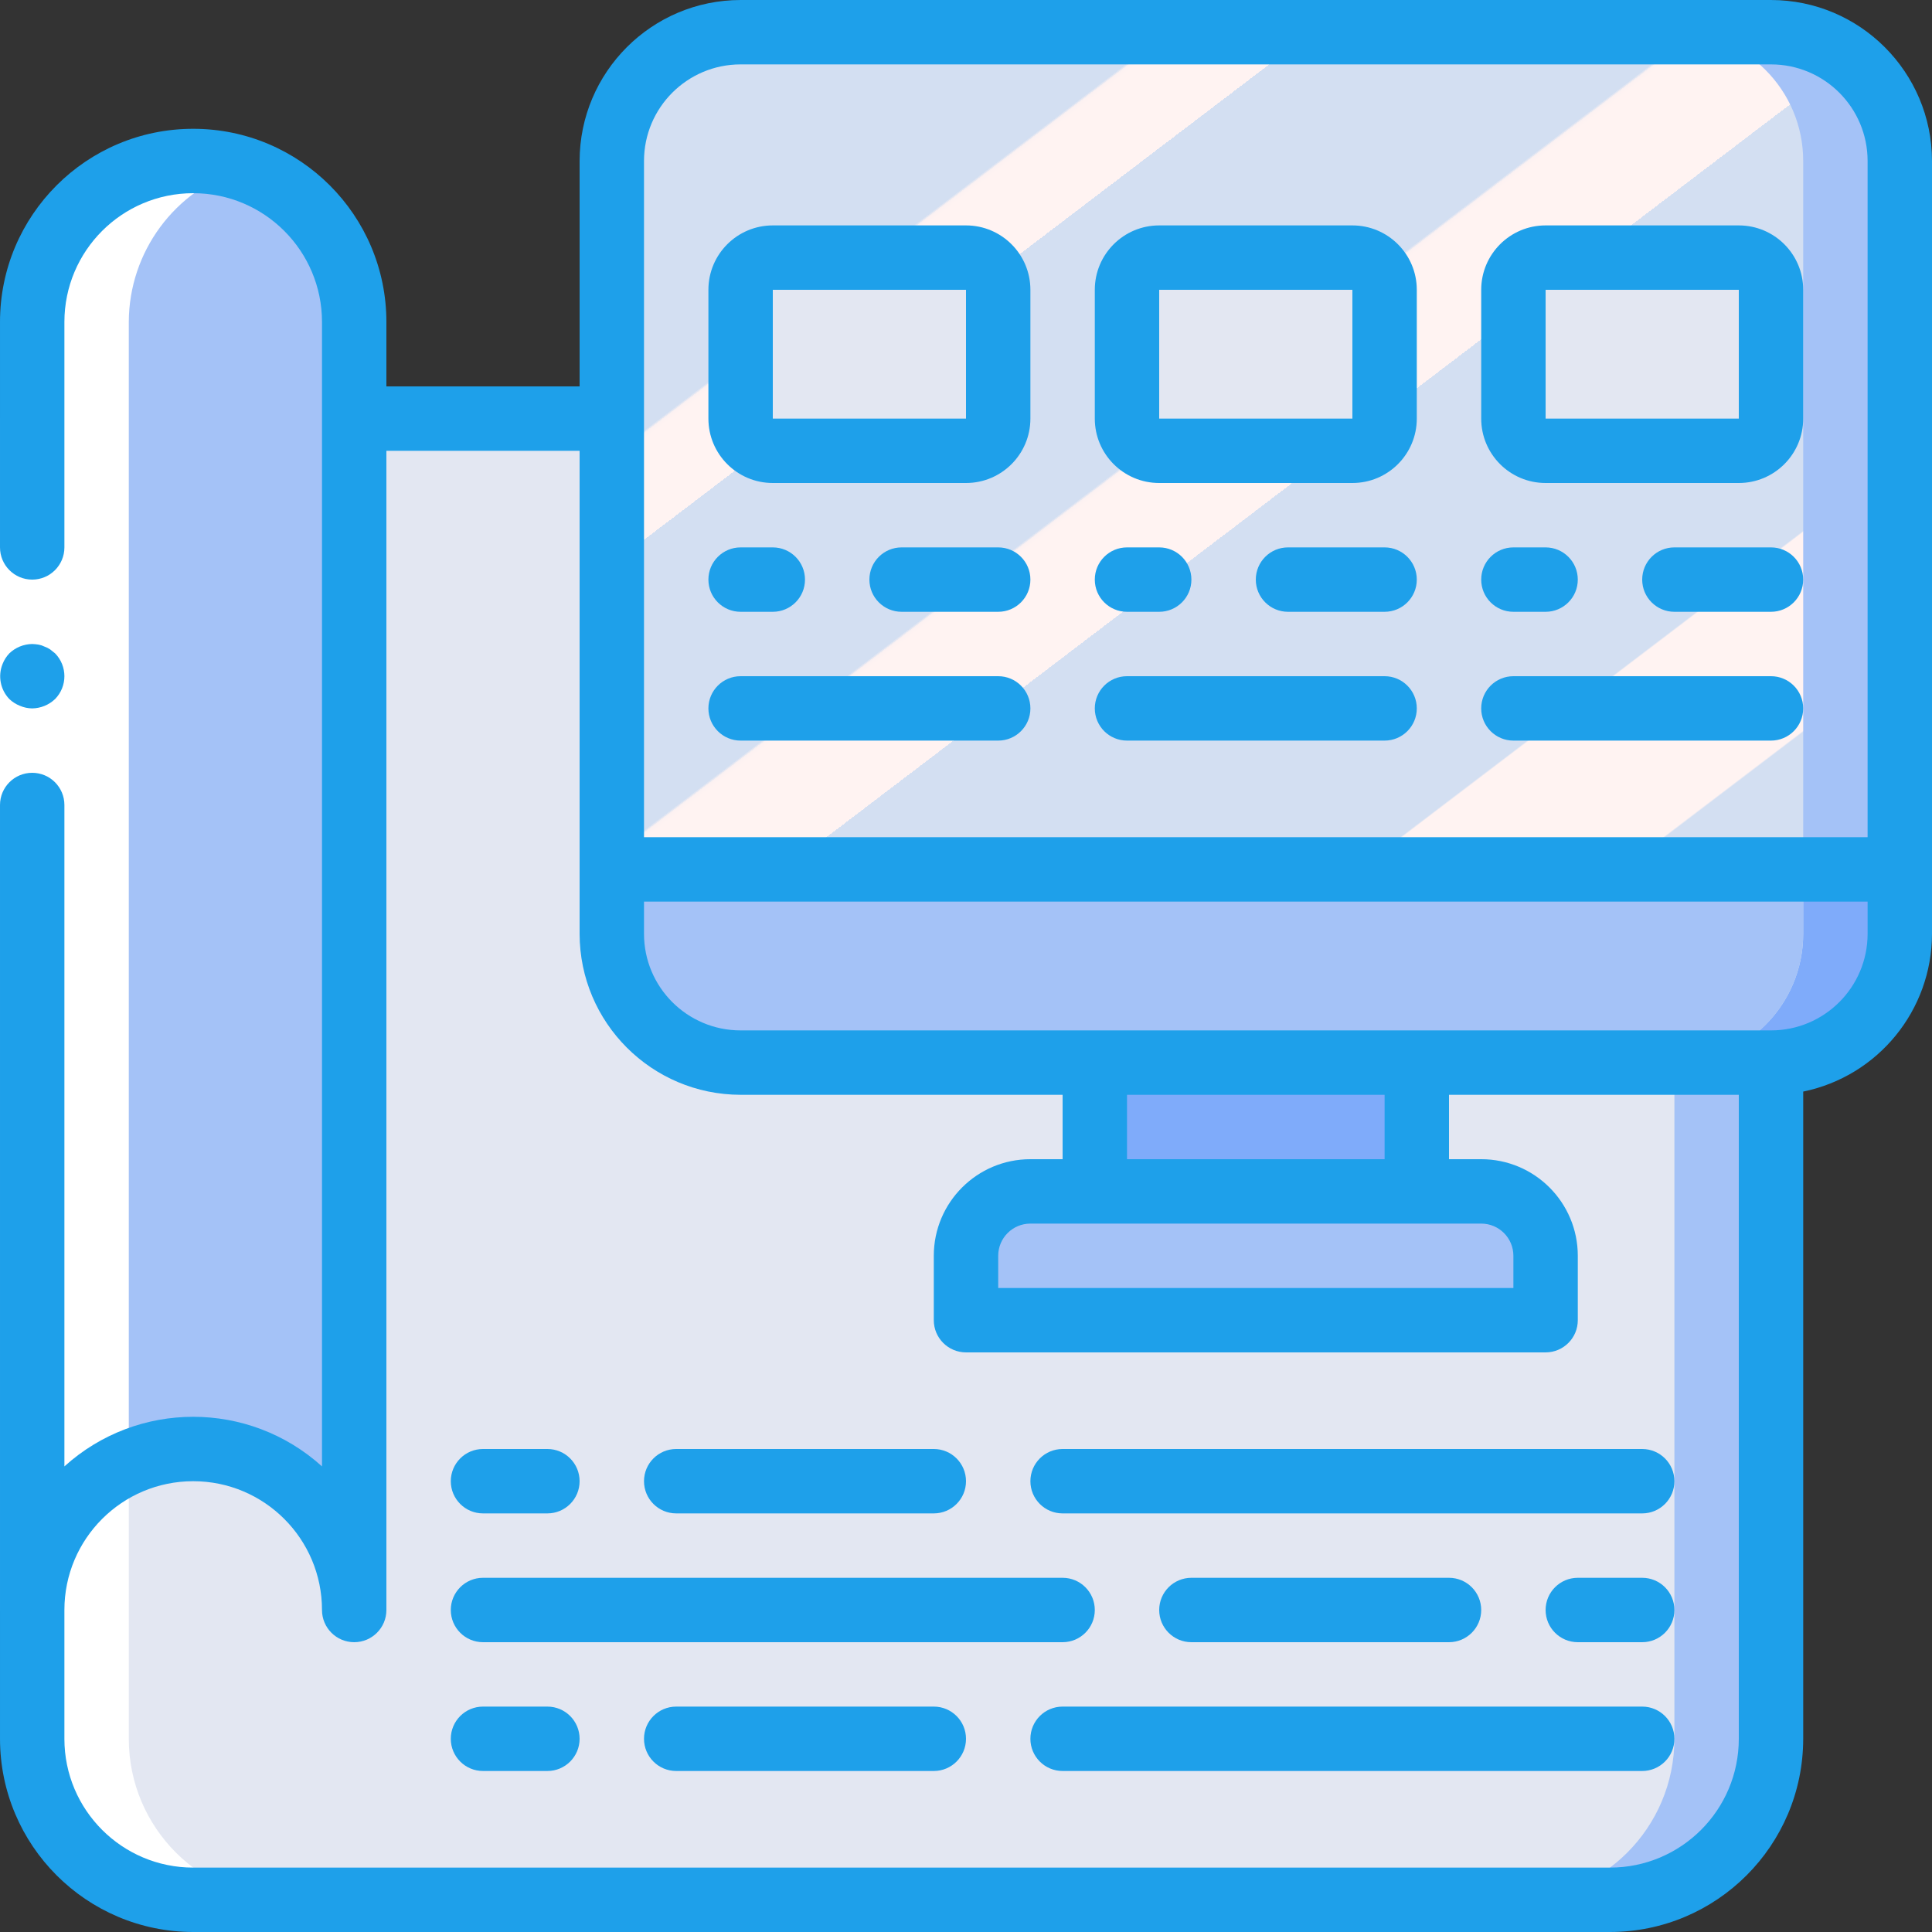 <?xml version="1.0"?>
<svg xmlns="http://www.w3.org/2000/svg" xmlns:xlink="http://www.w3.org/1999/xlink" xmlns:svgjs="http://svgjs.com/svgjs" version="1.1" width="512" height="512" x="0" y="0" viewBox="0 0 512 512" style="enable-background:new 0 0 512 512" xml:space="preserve" class=""><rect x="0" y="0" width="512" height="512" fill="#333333" stroke="none"/><g><linearGradient xmlns="http://www.w3.org/2000/svg" id="a" gradientTransform="matrix(315.734 0 0 273.066 162.133 8.535)" gradientUnits="userSpaceOnUse" x1=".065" x2=".935" y1="-.002" y2="1.002"><stop offset="0" stop-color="#d3dff2"/><stop offset=".172" stop-color="#d3dff2"/><stop offset=".2" stop-color="#d3dff2"/><stop offset=".2" stop-color="#dae2f2"/><stop offset=".201" stop-color="#ebeaf2"/><stop offset=".201" stop-color="#f6eff2"/><stop offset=".202" stop-color="#fdf2f2"/><stop offset=".205" stop-color="#fff3f2"/><stop offset=".252" stop-color="#fff3f2"/><stop offset=".26" stop-color="#fff3f2"/><stop offset=".26" stop-color="#d3dff2"/><stop offset=".397" stop-color="#d3dff2"/><stop offset=".42" stop-color="#d3dff2"/><stop offset=".42" stop-color="#dae2f2"/><stop offset=".421" stop-color="#ebeaf2"/><stop offset=".421" stop-color="#f6eff2"/><stop offset=".422" stop-color="#fdf2f2"/><stop offset=".425" stop-color="#fff3f2"/><stop offset=".489" stop-color="#fff3f2"/><stop offset=".5" stop-color="#fff3f2"/><stop offset=".5" stop-color="#f8f0f2"/><stop offset=".5" stop-color="#e7e8f2"/><stop offset=".5" stop-color="#dce3f2"/><stop offset=".5" stop-color="#d5e0f2"/><stop offset=".501" stop-color="#d3dff2"/><stop offset=".706" stop-color="#d3dff2"/><stop offset=".74" stop-color="#d3dff2"/><stop offset=".741" stop-color="#fff3f2"/><stop offset=".835" stop-color="#fff3f2"/><stop offset=".85" stop-color="#fff3f2"/><stop offset=".851" stop-color="#d3dff2"/></linearGradient><path xmlns="http://www.w3.org/2000/svg" d="m469.332 281.602v179.199c0 23.562-19.102 42.664-42.664 42.664h-375.469c-11.316 0-22.168-4.492-30.168-12.496-8.004-8-12.496-18.852-12.496-30.168v-349.867h153.598zm0 0" fill="#a4c2f7" data-original="#a4c2f7" style=""/><path xmlns="http://www.w3.org/2000/svg" d="m443.734 281.602v179.199c0 23.562-19.105 42.664-42.668 42.664h-349.867c-11.316 0-22.168-4.492-30.168-12.496-8.004-8-12.496-18.852-12.496-30.168v-349.867h162.133zm0 0" fill="#e3e7f2" data-original="#e3e7f2" style="" class=""/><path xmlns="http://www.w3.org/2000/svg" d="m196.266 8.535h273.066c18.852 0 34.133 15.281 34.133 34.133v204.797c0 18.852-15.281 34.137-34.133 34.137h-273.066c-18.852 0-34.133-15.285-34.133-34.137v-204.797c0-18.852 15.281-34.133 34.133-34.133zm0 0" fill="#a4c2f7" data-original="#a4c2f7" style=""/><path xmlns="http://www.w3.org/2000/svg" d="m503.465 230.398v17.066c0 18.852-15.281 34.137-34.133 34.137h-273.066c-18.852 0-34.133-15.285-34.133-34.137v-17.066zm0 0" fill="#7fabfa" data-original="#7fabfa" style=""/><path xmlns="http://www.w3.org/2000/svg" d="m196.266 8.535h247.469c18.852 0 34.133 15.281 34.133 34.133v204.797c0 18.852-15.281 34.137-34.133 34.137h-247.469c-18.852 0-34.133-15.285-34.133-34.137v-204.797c0-18.852 15.281-34.133 34.133-34.133zm0 0" fill="url(#a)" data-original="url(#a)" style="" class=""/><path xmlns="http://www.w3.org/2000/svg" d="m477.867 230.398v17.066c0 18.852-15.281 34.137-34.133 34.137h-247.469c-18.852 0-34.133-15.285-34.133-34.137v-17.066zm0 0" fill="#a4c2f7" data-original="#a4c2f7" style=""/><path xmlns="http://www.w3.org/2000/svg" d="m8.535 426.668c0-23.566 19.102-42.668 42.664-42.668 23.566 0 42.668 19.102 42.668 42.668v-341.336c0-23.562-19.102-42.664-42.668-42.664-23.562 0-42.664 19.102-42.664 42.664zm0 0" fill="#a4c2f7" data-original="#a4c2f7" style=""/><path xmlns="http://www.w3.org/2000/svg" d="m290.133 281.602h85.332v34.133h-85.332zm0 0" fill="#7fabfa" data-original="#7fabfa" style=""/><path xmlns="http://www.w3.org/2000/svg" d="m273.066 315.734h119.469c9.426 0 17.066 7.641 17.066 17.066v17.066h-153.602v-17.066c0-9.426 7.641-17.066 17.066-17.066zm0 0" fill="#a4c2f7" data-original="#a4c2f7" style=""/><path xmlns="http://www.w3.org/2000/svg" d="m204.801 68.266h51.199c4.711 0 8.535 3.82 8.535 8.535v34.133c0 4.711-3.824 8.531-8.535 8.531h-51.199c-4.715 0-8.535-3.82-8.535-8.531v-34.133c0-4.715 3.82-8.535 8.535-8.535zm0 0" fill="#e3e7f2" data-original="#e3e7f2" style="" class=""/><path xmlns="http://www.w3.org/2000/svg" d="m307.199 68.266h51.199c4.715 0 8.535 3.82 8.535 8.535v34.133c0 4.711-3.82 8.531-8.535 8.531h-51.199c-4.711 0-8.531-3.82-8.531-8.531v-34.133c0-4.715 3.82-8.535 8.531-8.535zm0 0" fill="#e3e7f2" data-original="#e3e7f2" style="" class=""/><path xmlns="http://www.w3.org/2000/svg" d="m409.602 68.266h51.199c4.711 0 8.531 3.82 8.531 8.535v34.133c0 4.711-3.82 8.531-8.531 8.531h-51.199c-4.715 0-8.535-3.82-8.535-8.531v-34.133c0-4.715 3.82-8.535 8.535-8.535zm0 0" fill="#e3e7f2" data-original="#e3e7f2" style="" class=""/><path xmlns="http://www.w3.org/2000/svg" d="m51.199 503.465h25.602c-23.566 0-42.668-19.102-42.668-42.664v-375.469c.047-18.57 12.141-34.961 29.867-40.488-4.129-1.383-8.445-2.117-12.801-2.176-23.562 0-42.664 19.102-42.664 42.664v375.469c0 11.316 4.492 22.168 12.496 30.168 8 8.004 18.852 12.496 30.168 12.496zm0 0" fill="#ffffff" data-original="#ffffff" style=""/><path xmlns="http://www.w3.org/2000/svg" d="m17.066 110.934v315.734h-17.066v-315.734zm0 0" fill="#ffffff" data-original="#ffffff" style=""/><path xmlns="http://www.w3.org/2000/svg" d="m17.066 110.934v315.734h-17.066v-315.734zm0 0" fill="#ffffff" data-original="#ffffff" style=""/><g xmlns="http://www.w3.org/2000/svg" fill="#428dff"><path d="m8.535 187.734c2.258-.035 4.422-.918 6.059-2.477 3.297-3.363 3.297-8.75 0-12.117l-1.281-1.023c-.477-.324-.992-.582-1.535-.77-.484-.246-1.004-.418-1.539-.512-.562-.094-1.133-.152-1.703-.168-2.262.031-4.426.914-6.059 2.473-.773.816-1.383 1.773-1.793 2.816-1.289 3.184-.586 6.824 1.793 9.301.812.773 1.77 1.379 2.812 1.793 1.027.438 2.129.668 3.246.684zm0 0" fill="#1ea0ea" data-original="#428dff" style="" class=""/><path d="m469.332 0h-273.066c-23.551.027-42.637 19.113-42.664 42.668v59.73h-51.203v-17.066c0-28.277-22.922-51.199-51.199-51.199-28.277 0-51.199 22.922-51.199 51.199v59.734c0 4.715 3.82 8.535 8.535 8.535 4.711 0 8.531-3.82 8.531-8.535v-59.734c0-18.852 15.281-34.133 34.133-34.133 18.852 0 34.133 15.281 34.133 34.133v303.277c-19.383-17.523-48.883-17.523-68.266 0v-175.277c0-4.711-3.82-8.531-8.531-8.531-4.715 0-8.535 3.82-8.535 8.531v247.469c.027 28.266 22.934 51.172 51.199 51.199h375.469c28.266-.027 51.172-22.934 51.199-51.199v-171.52c19.852-4.082 34.105-21.547 34.133-41.816v-204.797c-.027-23.555-19.113-42.641-42.668-42.668zm-298.664 42.668c0-14.141 11.461-25.602 25.598-25.602h273.066c14.141 0 25.602 11.461 25.602 25.602v179.199h-324.266zm256 452.266h-375.469c-18.852 0-34.133-15.281-34.133-34.133v-34.133c0-18.852 15.281-34.133 34.133-34.133 18.852 0 34.133 15.281 34.133 34.133 0 4.711 3.82 8.531 8.535 8.531 4.711 0 8.531-3.82 8.531-8.531v-307.203h51.203v128c.027 23.555 19.113 42.641 42.664 42.668h85.336v17.066h-8.535c-14.137 0-25.602 11.461-25.602 25.602v17.066c0 4.711 3.824 8.531 8.535 8.531h153.602c4.711 0 8.531-3.82 8.531-8.531v-17.066c0-14.141-11.461-25.602-25.598-25.602h-8.535v-17.066h76.801v170.668c0 18.852-15.281 34.133-34.133 34.133zm-136.535-170.668h102.402c4.711 0 8.531 3.82 8.531 8.535v8.531h-136.531v-8.531c0-4.715 3.82-8.535 8.531-8.535zm76.801-17.066h-68.266v-17.066h68.266zm102.398-34.133h-273.066c-14.137 0-25.598-11.461-25.598-25.602v-8.531h324.266v8.531c0 14.141-11.461 25.602-25.602 25.602zm0 0" fill="#1ea0ea" data-original="#428dff" style="" class=""/><path d="m204.801 128h51.199c9.426 0 17.066-7.641 17.066-17.066v-34.133c0-9.426-7.641-17.066-17.066-17.066h-51.199c-9.426 0-17.066 7.641-17.066 17.066v34.133c0 9.426 7.641 17.066 17.066 17.066zm0-51.199h51.199v34.133h-51.199zm0 0" fill="#1ea0ea" data-original="#428dff" style="" class=""/><path d="m196.266 162.133h8.535c4.711 0 8.531-3.82 8.531-8.531 0-4.715-3.82-8.535-8.531-8.535h-8.535c-4.711 0-8.531 3.82-8.531 8.535 0 4.711 3.82 8.531 8.531 8.531zm0 0" fill="#1ea0ea" data-original="#428dff" style="" class=""/><path d="m238.934 145.066c-4.715 0-8.535 3.82-8.535 8.535 0 4.711 3.82 8.531 8.535 8.531h25.602c4.711 0 8.531-3.82 8.531-8.531 0-4.715-3.82-8.535-8.531-8.535zm0 0" fill="#1ea0ea" data-original="#428dff" style="" class=""/><path d="m196.266 196.266h68.27c4.711 0 8.531-3.82 8.531-8.531 0-4.715-3.82-8.535-8.531-8.535h-68.27c-4.711 0-8.531 3.82-8.531 8.535 0 4.711 3.82 8.531 8.531 8.531zm0 0" fill="#1ea0ea" data-original="#428dff" style="" class=""/><path d="m307.199 128h51.199c9.426 0 17.066-7.641 17.066-17.066v-34.133c0-9.426-7.641-17.066-17.066-17.066h-51.199c-9.426 0-17.066 7.641-17.066 17.066v34.133c0 9.426 7.641 17.066 17.066 17.066zm0-51.199h51.199v34.133h-51.199zm0 0" fill="#1ea0ea" data-original="#428dff" style="" class=""/><path d="m298.668 162.133h8.531c4.715 0 8.535-3.82 8.535-8.531 0-4.715-3.82-8.535-8.535-8.535h-8.531c-4.715 0-8.535 3.82-8.535 8.535 0 4.711 3.82 8.531 8.535 8.531zm0 0" fill="#1ea0ea" data-original="#428dff" style="" class=""/><path d="m341.332 145.066c-4.711 0-8.531 3.82-8.531 8.535 0 4.711 3.82 8.531 8.531 8.531h25.602c4.711 0 8.531-3.82 8.531-8.531 0-4.715-3.82-8.535-8.531-8.535zm0 0" fill="#1ea0ea" data-original="#428dff" style="" class=""/><path d="m298.668 196.266h68.266c4.711 0 8.531-3.82 8.531-8.531 0-4.715-3.82-8.535-8.531-8.535h-68.266c-4.715 0-8.535 3.82-8.535 8.535 0 4.711 3.82 8.531 8.535 8.531zm0 0" fill="#1ea0ea" data-original="#428dff" style="" class=""/><path d="m409.602 128h51.199c9.426 0 17.066-7.641 17.066-17.066v-34.133c0-9.426-7.641-17.066-17.066-17.066h-51.199c-9.426 0-17.066 7.641-17.066 17.066v34.133c0 9.426 7.641 17.066 17.066 17.066zm0-51.199h51.199v34.133h-51.199zm0 0" fill="#1ea0ea" data-original="#428dff" style="" class=""/><path d="m401.066 162.133h8.535c4.711 0 8.531-3.82 8.531-8.531 0-4.715-3.82-8.535-8.531-8.535h-8.535c-4.711 0-8.531 3.82-8.531 8.535 0 4.711 3.82 8.531 8.531 8.531zm0 0" fill="#1ea0ea" data-original="#428dff" style="" class=""/><path d="m443.734 145.066c-4.715 0-8.535 3.82-8.535 8.535 0 4.711 3.82 8.531 8.535 8.531h25.598c4.715 0 8.535-3.82 8.535-8.531 0-4.715-3.82-8.535-8.535-8.535zm0 0" fill="#1ea0ea" data-original="#428dff" style="" class=""/><path d="m401.066 196.266h68.266c4.715 0 8.535-3.82 8.535-8.531 0-4.715-3.82-8.535-8.535-8.535h-68.266c-4.711 0-8.531 3.82-8.531 8.535 0 4.711 3.82 8.531 8.531 8.531zm0 0" fill="#1ea0ea" data-original="#428dff" style="" class=""/><path d="m128 401.066h17.066c4.715 0 8.535-3.82 8.535-8.531 0-4.715-3.82-8.535-8.535-8.535h-17.066c-4.711 0-8.535 3.82-8.535 8.535 0 4.711 3.824 8.531 8.535 8.531zm0 0" fill="#1ea0ea" data-original="#428dff" style="" class=""/><path d="m179.199 401.066h68.266c4.715 0 8.535-3.82 8.535-8.531 0-4.715-3.82-8.535-8.535-8.535h-68.266c-4.711 0-8.531 3.82-8.531 8.535 0 4.711 3.82 8.531 8.531 8.531zm0 0" fill="#1ea0ea" data-original="#428dff" style="" class=""/><path d="m435.199 384h-153.598c-4.715 0-8.535 3.82-8.535 8.535 0 4.711 3.82 8.531 8.535 8.531h153.598c4.715 0 8.535-3.82 8.535-8.531 0-4.715-3.82-8.535-8.535-8.535zm0 0" fill="#1ea0ea" data-original="#428dff" style="" class=""/><path d="m435.199 418.133h-17.066c-4.711 0-8.531 3.82-8.531 8.535 0 4.711 3.82 8.531 8.531 8.531h17.066c4.715 0 8.535-3.82 8.535-8.531 0-4.715-3.82-8.535-8.535-8.535zm0 0" fill="#1ea0ea" data-original="#428dff" style="" class=""/><path d="m384 435.199c4.711 0 8.535-3.82 8.535-8.531 0-4.715-3.824-8.535-8.535-8.535h-68.266c-4.715 0-8.535 3.82-8.535 8.535 0 4.711 3.82 8.531 8.535 8.531zm0 0" fill="#1ea0ea" data-original="#428dff" style="" class=""/><path d="m128 435.199h153.602c4.711 0 8.531-3.82 8.531-8.531 0-4.715-3.82-8.535-8.531-8.535h-153.602c-4.711 0-8.535 3.82-8.535 8.535 0 4.711 3.824 8.531 8.535 8.531zm0 0" fill="#1ea0ea" data-original="#428dff" style="" class=""/><path d="m145.066 452.266h-17.066c-4.711 0-8.535 3.82-8.535 8.535 0 4.711 3.824 8.531 8.535 8.531h17.066c4.715 0 8.535-3.82 8.535-8.531 0-4.715-3.82-8.535-8.535-8.535zm0 0" fill="#1ea0ea" data-original="#428dff" style="" class=""/><path d="m247.465 452.266h-68.266c-4.711 0-8.531 3.82-8.531 8.535 0 4.711 3.82 8.531 8.531 8.531h68.266c4.715 0 8.535-3.82 8.535-8.531 0-4.715-3.82-8.535-8.535-8.535zm0 0" fill="#1ea0ea" data-original="#428dff" style="" class=""/><path d="m435.199 452.266h-153.598c-4.715 0-8.535 3.82-8.535 8.535 0 4.711 3.82 8.531 8.535 8.531h153.598c4.715 0 8.535-3.82 8.535-8.531 0-4.715-3.82-8.535-8.535-8.535zm0 0" fill="#1ea0ea" data-original="#428dff" style="" class=""/></g></g></svg>
